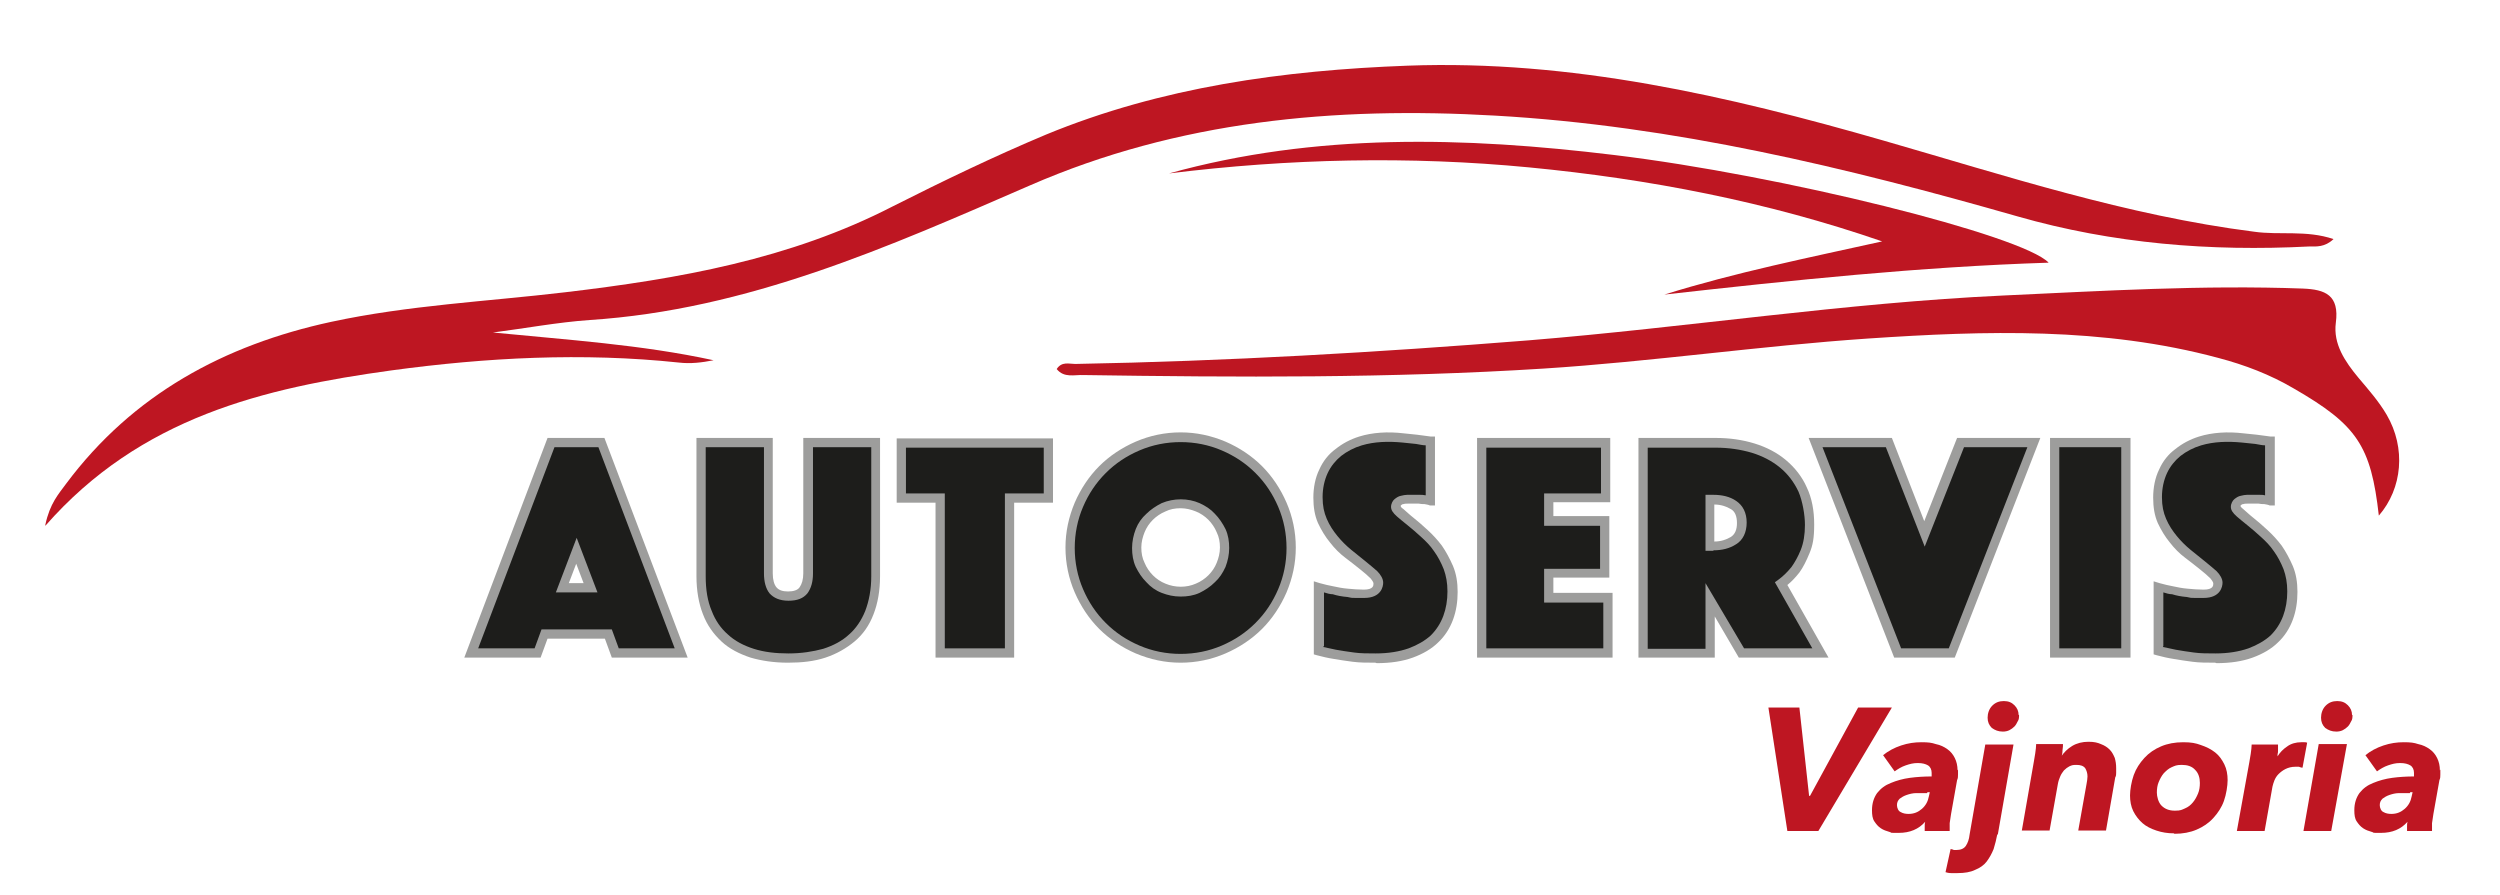 <?xml version="1.0" encoding="UTF-8"?>
<svg id="Layer_2" data-name="Layer 2" xmlns="http://www.w3.org/2000/svg" version="1.1" viewBox="0 0 540.6 193.6">
  <defs>
    <style>
      .cls-1, .cls-2, .cls-3, .cls-4, .cls-5 {
        stroke-width: 0px;
      }

      .cls-1, .cls-3, .cls-5 {
        fill: #be1622;
      }

      .cls-2 {
        fill: #9d9d9c;
      }

      .cls-3 {
        fill-rule: evenodd;
      }

      .cls-4 {
        fill: #1d1d1b;
      }

      .cls-5 {
        display: none;
      }
    </style>
  </defs>
  <g>
    <path class="cls-5" d="M-51,125.7c-6.1,0-7.3-1.2-7.3-7.3.3-61.2.3-122.4,0-183.7,0-5.3,1.1-6.4,6.4-6.4,239,.2,478,.2,716.9,0,5.3,0,6.4,1.1,6.4,6.4-.2,63.6-.1,127.2-.1,190.8-240.8,0-481.5,0-722.3.2ZM53,47.9c29-4,58.2-5.5,87.5-2.4,3.5.4,7,0,10.5-.6-22.1-4.8-44.5-6.2-67.1-8.4,9.8-1.3,19.6-3.1,29.4-3.8,48-3.1,90.8-22.2,134-41,45.1-19.7,92.8-24,141.6-21.3,54.4,3.1,106.9,15.7,159,30.6,29,8.3,58.7,10.7,88.7,9.2,2.3-.1,4.8.3,7.4-2.2-8.3-2.8-16.4-1.2-24.3-2.2-38.6-5-75.5-17-112.7-27.7-47.3-13.6-95.1-24.6-144.8-22.7-37.7,1.4-74.9,6.4-110.1,21-15.8,6.6-31.3,14-46.5,21.8-31.4,16.2-65.2,22.1-99.7,26.2-23.8,2.8-47.8,3.9-71.2,9C2.2,40.4-25.6,55.4-45.9,82.6c-2.3,3-4.9,6-6.4,12.5C-23.3,62,14.2,53.1,53,47.9ZM263.6,49.2c46.7.7,93.4,1,140-2,33-2.1,65.8-6.9,98.7-9.2,35.7-2.4,71.5-3.5,106.6,5.9,8,2.1,15.7,5.1,23,9.2,19.3,11.1,23.5,17.4,25.9,38.7,7.1-8.3,8.3-20.5,2.4-30.6-2.4-4-5.5-7.6-8.5-11.3-4.1-4.9-7.7-10.3-6.8-16.8,1.2-8.5-3.3-10.1-10-10.4-30.4-1.2-60.8.7-91.2,2.1-48.4,2.2-96.3,9.8-144.5,13.7-45.9,3.7-91.9,6.4-137.9,7.1-1.9,0-4.1-.8-5.6,1.6,2.3,2.8,5.4,1.8,8.2,1.8ZM557.4,15c-7.9-8.3-80.9-26.5-132.4-32.8-45.3-5.5-90.6-6.7-135.3,5.6,36.5-4.5,73.1-5.3,109.6-1.8,36.5,3.5,72.4,10.4,107.3,22.5-22.3,5-44.6,9.5-66.3,16.1,38.8-4.4,77.5-8.4,117-9.8Z"/>
    <path class="cls-3" d="M9.8,113.7c20.6-23.5,47.3-29.8,74.8-33.6,20.6-2.8,41.4-3.9,62.2-1.7,2.5.3,5,0,7.5-.5-15.7-3.4-31.6-4.4-47.7-6,7-.9,13.9-2.2,20.9-2.7,34.1-2.2,64.6-15.8,95.2-29.1,32.1-14,65.9-17.1,100.6-15.1,38.7,2.2,75.9,11.2,113,21.8,20.6,5.9,41.7,7.6,63,6.5,1.6,0,3.4.2,5.3-1.6-5.9-2-11.7-.8-17.2-1.6-27.5-3.5-53.7-12.1-80.1-19.7-33.7-9.7-67.6-17.5-102.9-16.2-26.8,1-53.2,4.6-78.2,14.9-11.2,4.7-22.2,10-33.1,15.5-22.3,11.5-46.4,15.7-70.9,18.6-16.9,2-33.9,2.8-50.6,6.4-23.1,5-42.9,15.7-57.3,35-1.6,2.2-3.5,4.2-4.5,8.9Z"/>
    <path class="cls-3" d="M228.5,79.8c1.6,2,3.9,1.2,5.8,1.3,33.2.5,66.4.7,99.5-1.4,23.4-1.5,46.7-4.9,70.2-6.5,25.3-1.7,50.8-2.5,75.7,4.2,5.7,1.5,11.2,3.6,16.3,6.6,13.7,7.9,16.7,12.4,18.4,27.5,5.1-5.9,5.9-14.6,1.7-21.8-1.7-2.9-3.9-5.4-6.1-8-2.9-3.5-5.5-7.3-4.9-11.9.8-6-2.3-7.2-7.1-7.4-21.6-.8-43.2.5-64.8,1.5-34.4,1.6-68.4,6.9-102.7,9.7-32.6,2.6-65.3,4.5-98,5.1-1.3,0-2.9-.6-4,1.1Z"/>
    <path class="cls-3" d="M359.9,63.7c27.6-3.1,55.1-6,83.1-6.9-5.6-5.9-57.5-18.9-94.1-23.3-32.2-3.9-64.4-4.8-96.1,4,25.9-3.2,51.9-3.8,77.9-1.3,25.9,2.5,51.4,7.4,76.3,16-15.8,3.5-31.7,6.7-47.1,11.5Z"/>
  </g>
  <g>
    <g>
      <path class="cls-4" d="M119.2,95.7h10.9l17.3,45.5h-14.3l-1.5-4.1h-13.8l-1.5,4.1h-14.3l17.3-45.5ZM127.7,127.1l-3.1-8-3.1,8h6.1Z"/>
      <path class="cls-2" d="M148.8,142.2h-16.5l-1.5-4.1h-12.4l-1.5,4.1h-16.5l18-47.5h12.3l18,47.5ZM133.7,140.2h12.2l-16.5-43.5h-9.5l-16.5,43.5h12.2l1.5-4.1h15.2l1.5,4.1ZM129.2,128.1h-9l4.5-11.8,4.5,11.8ZM123,126.1h3.2l-1.6-4.2-1.6,4.2Z"/>
    </g>
    <g>
      <path class="cls-4" d="M170.4,142.3c-2.9,0-5.5-.4-7.8-1.1-2.3-.7-4.3-1.8-5.9-3.3-1.6-1.5-2.9-3.3-3.8-5.5-.9-2.2-1.3-4.8-1.3-7.8v-28.9h14.5v28.3c0,1.6.3,2.8,1,3.6.7.8,1.8,1.3,3.3,1.3s2.6-.4,3.3-1.3c.7-.8,1-2.1,1-3.6v-28.3h14.6v28.9c0,3-.4,5.6-1.3,7.8-.9,2.2-2.2,4.1-3.8,5.5-1.7,1.5-3.6,2.5-6,3.3-2.3.7-4.9,1.1-7.8,1.1Z"/>
      <path class="cls-2" d="M170.4,143.3c-3,0-5.7-.4-8.1-1.1-2.4-.8-4.6-1.9-6.3-3.5-1.7-1.6-3.1-3.5-4-5.9-.9-2.3-1.4-5.1-1.4-8.2v-29.9h16.5v29.3c0,1.4.3,2.4.8,3,.5.6,1.3.9,2.5.9s2.1-.3,2.5-.9c.5-.7.8-1.7.8-3v-29.3h16.6v29.9c0,3.1-.5,5.9-1.4,8.2-.9,2.4-2.3,4.4-4.1,5.9-1.8,1.5-3.9,2.7-6.3,3.5-2.4.8-5.1,1.1-8.1,1.1ZM152.6,96.7v27.9c0,2.9.4,5.4,1.3,7.5.8,2.1,2,3.8,3.5,5.1,1.5,1.4,3.4,2.4,5.6,3.1,2.2.7,4.7,1,7.5,1s5.3-.4,7.5-1c2.2-.7,4.1-1.7,5.6-3.1,1.5-1.3,2.7-3.1,3.5-5.1.8-2.1,1.3-4.6,1.3-7.5v-27.9h-12.6v27.3c0,1.8-.4,3.2-1.2,4.3-.9,1.1-2.2,1.6-4.1,1.6s-3.2-.6-4.1-1.6c-.8-1-1.2-2.5-1.2-4.3v-27.3h-12.5Z"/>
    </g>
    <g>
      <path class="cls-4" d="M203.3,107.6h-8.4v-11.9h31.8v11.9h-8.4v33.5h-15v-33.5Z"/>
      <path class="cls-2" d="M219.3,142.2h-17v-33.5h-8.4v-13.9h33.8v13.9h-8.4v33.5ZM204.3,140.2h13v-33.5h8.4v-9.9h-29.8v9.9h8.4v33.5Z"/>
    </g>
    <g>
      <path class="cls-4" d="M231.4,118.5c0-3.3.6-6.4,1.9-9.3,1.2-2.9,3-5.4,5.1-7.6s4.7-3.9,7.6-5.1c2.9-1.2,6-1.9,9.3-1.9s6.4.6,9.3,1.9c2.9,1.3,5.4,3,7.6,5.1,2.2,2.2,3.9,4.7,5.1,7.6,1.2,2.9,1.9,6,1.9,9.3s-.6,6.4-1.9,9.3c-1.3,2.9-3,5.4-5.1,7.6-2.2,2.2-4.7,3.9-7.6,5.1-2.9,1.2-6,1.9-9.3,1.9s-6.4-.6-9.3-1.9c-2.9-1.2-5.4-3-7.6-5.1-2.2-2.2-3.9-4.7-5.1-7.6-1.3-2.9-1.9-6-1.9-9.3ZM245.8,118.5c0,1.3.2,2.6.8,3.7.5,1.2,1.2,2.2,2,3s1.9,1.5,3,2c1.2.5,2.4.8,3.7.8s2.6-.2,3.7-.8c1.2-.5,2.2-1.2,3-2,.9-.9,1.5-1.9,2-3,.5-1.2.7-2.4.7-3.7s-.2-2.6-.7-3.7c-.5-1.2-1.2-2.2-2-3-.9-.9-1.9-1.5-3-2-1.2-.5-2.4-.8-3.7-.8s-2.6.3-3.7.8c-1.2.5-2.2,1.2-3,2-.9.9-1.5,1.9-2,3-.5,1.2-.8,2.4-.8,3.7Z"/>
      <path class="cls-2" d="M255.3,143.3c-3.4,0-6.6-.7-9.7-2-3-1.3-5.7-3.1-7.9-5.3-2.2-2.2-4-4.9-5.3-7.9-1.3-3-2-6.3-2-9.7s.7-6.6,2-9.7c1.3-3,3.1-5.7,5.3-7.9,2.2-2.2,4.9-4,7.9-5.3,3-1.3,6.3-2,9.7-2s6.6.7,9.7,2c3,1.3,5.7,3.1,7.9,5.3,2.2,2.2,4,4.9,5.3,7.9,1.3,3,2,6.3,2,9.7s-.7,6.6-2,9.7c-1.3,3-3.1,5.7-5.3,7.9-2.2,2.2-4.9,4-7.9,5.3-3,1.3-6.3,2-9.7,2ZM255.3,95.6c-3.1,0-6.1.6-8.9,1.8-2.8,1.2-5.2,2.8-7.3,4.9-2.1,2.1-3.7,4.5-4.9,7.3-1.2,2.8-1.8,5.8-1.8,8.9s.6,6.1,1.8,8.9c1.2,2.8,2.8,5.2,4.9,7.3,2.1,2.1,4.5,3.7,7.3,4.9,2.8,1.2,5.8,1.8,8.9,1.8s6.1-.6,8.9-1.8c2.8-1.2,5.2-2.8,7.3-4.9,2.1-2.1,3.7-4.5,4.9-7.3,1.2-2.8,1.8-5.8,1.8-8.9s-.6-6.1-1.8-8.9c-1.2-2.8-2.8-5.2-4.9-7.3-2.1-2.1-4.5-3.7-7.3-4.9-2.8-1.2-5.8-1.8-8.9-1.8ZM255.3,129c-1.5,0-2.8-.3-4.1-.8-1.3-.5-2.4-1.3-3.3-2.3-1-1-1.7-2.1-2.3-3.3-.6-1.3-.8-2.7-.8-4.1s.3-2.8.8-4.1c.5-1.3,1.3-2.4,2.3-3.3.9-.9,2.1-1.7,3.3-2.3,2.6-1.1,5.7-1.1,8.2,0,1.3.6,2.4,1.3,3.3,2.3.9.9,1.7,2.1,2.3,3.3.6,1.3.8,2.7.8,4.1s-.3,2.8-.8,4.1c-.6,1.3-1.3,2.4-2.3,3.3-1,1-2.1,1.7-3.3,2.3-1.3.6-2.7.8-4.1.8ZM255.3,109.9c-1.2,0-2.3.2-3.3.7-1,.4-2,1.1-2.7,1.8-.8.8-1.4,1.7-1.8,2.7-.4,1-.7,2.1-.7,3.3s.2,2.3.7,3.3c.4,1,1.1,2,1.8,2.7.8.8,1.7,1.4,2.7,1.8,2.1.9,4.6.9,6.6,0,1-.4,2-1.1,2.7-1.8.8-.8,1.4-1.7,1.8-2.7.4-1,.7-2.1.7-3.3s-.2-2.3-.7-3.3c-.4-1-1.1-2-1.8-2.7-.8-.8-1.7-1.4-2.7-1.8-1-.4-2.1-.7-3.3-.7Z"/>
    </g>
    <g>
      <path class="cls-4" d="M285.1,127.1c1,.3,2,.6,3.1.8.9.2,1.9.4,3.1.5,1.2.1,2.3.2,3.5.2,2.1,0,3.1-.8,3.1-2.3s-.3-1.2-1-1.8c-.6-.6-1.4-1.3-2.4-2-1-.8-2-1.6-3.1-2.5-1.1-.9-2.2-2-3.1-3.1-1-1.2-1.8-2.5-2.4-4-.6-1.5-1-3.2-1-5.1s.4-4,1.2-5.7c.8-1.6,1.8-3,3.2-4.1,1.4-1.1,3-1.9,4.8-2.5,1.8-.6,3.8-.9,5.9-.9s2.2,0,3.3.2c1.1.1,2.1.2,2.9.3,1,.1,2,.3,2.9.4v12.8c-.4,0-.8,0-1.2-.1-.4,0-.8,0-1.2-.1-.5,0-.9,0-1.4,0s-.6,0-1,0c-.4,0-.8,0-1.2.2-.4,0-.7.3-1,.5-.3.2-.4.5-.4,1s.3.8.9,1.4c.6.5,1.4,1.2,2.2,1.9.9.7,1.9,1.6,2.9,2.5,1.1,1,2,2,2.9,3.3.9,1.2,1.6,2.6,2.3,4.2.6,1.5.9,3.3.9,5.2s-.3,3.9-1,5.6c-.6,1.8-1.6,3.3-3,4.6-1.3,1.3-3.1,2.3-5.1,3.1-2.1.8-4.6,1.1-7.4,1.1s-3.3,0-4.8-.2c-1.5-.2-2.8-.4-3.9-.6-1.3-.2-2.5-.5-3.6-.8v-13.6Z"/>
      <path class="cls-2" d="M297.4,143.3c-1.7,0-3.4,0-4.9-.2-1.5-.2-2.9-.4-4-.6-1.3-.2-2.6-.5-3.7-.8l-.7-.2v-15.8l1.3.4c1,.3,2,.5,3,.7.9.2,1.9.4,3.1.5,1.1.1,2.3.2,3.4.2,2.1,0,2.1-.9,2.1-1.3s-.4-.8-.6-1.1c-.6-.6-1.4-1.3-2.3-2-1-.8-2-1.6-3.2-2.5-1.2-.9-2.3-2-3.3-3.3-1-1.2-1.9-2.7-2.6-4.2-.7-1.6-1-3.4-1-5.5s.4-4.3,1.3-6.1c.8-1.8,2-3.3,3.5-4.4,1.5-1.2,3.2-2.1,5.1-2.7,2.9-.9,6.2-1.1,9.6-.7l2.9.3c1,.1,2,.3,3,.4h.9v14.9h-1.1c-.4-.2-.8-.2-1.2-.3-.4,0-.8,0-1.2-.1-.4,0-.9,0-1.3,0s-.6,0-1,0c-.3,0-.7,0-1,.1-.2,0-.4.1-.6.3,0,0,0,0,0,.2,0,0,0,.2.6.6.6.5,1.3,1.2,2.2,1.9.9.7,1.9,1.6,3,2.6,1.1,1,2.2,2.2,3.1,3.4.9,1.3,1.7,2.8,2.4,4.4.7,1.7,1,3.5,1,5.6s-.3,4.1-1,6c-.7,1.9-1.8,3.6-3.2,4.9-1.4,1.4-3.3,2.5-5.5,3.3-2.2.8-4.8,1.2-7.8,1.2ZM286.1,139.9c.9.2,1.8.4,2.8.6,1.1.2,2.4.4,3.9.6,1.4.2,3,.2,4.7.2,2.7,0,5.1-.4,7.1-1.1,1.9-.7,3.6-1.7,4.8-2.8,1.2-1.2,2.1-2.6,2.7-4.2.6-1.6.9-3.4.9-5.3s-.3-3.4-.8-4.8c-.6-1.5-1.3-2.8-2.1-3.9-.8-1.2-1.8-2.2-2.8-3.1-1-.9-2-1.8-2.9-2.5-.9-.7-1.7-1.4-2.3-1.9-.9-.8-1.3-1.4-1.3-2.1s.4-1.4.8-1.7c.4-.3.8-.6,1.4-.7.4-.1.9-.2,1.3-.2.4,0,.8,0,1.1,0,.5,0,1,0,1.5,0,.5,0,.9,0,1.3.1,0,0,0,0,.1,0v-10.8c-.7,0-1.4-.2-2.1-.3l-2.9-.3c-3.1-.3-6.1-.2-8.8.6-1.7.5-3.2,1.3-4.5,2.3-1.2,1-2.2,2.2-2.9,3.7-.7,1.5-1.1,3.3-1.1,5.2s.3,3.3.9,4.7c.6,1.4,1.4,2.6,2.3,3.7.9,1.1,1.9,2.1,3,3,1.1.9,2.1,1.7,3.1,2.5,1,.8,1.8,1.5,2.5,2.1.8.8,1.3,1.7,1.3,2.5s-.4,3.3-4.1,3.3-2.4,0-3.6-.2c-1.2-.1-2.3-.3-3.2-.6-.6,0-1.3-.2-1.9-.4v11.6Z"/>
    </g>
    <g>
      <path class="cls-4" d="M320.4,95.7h26.8v11.9h-12.3v5h12.1v11.3h-12.1v5.3h12.8v11.9h-27.3v-45.5Z"/>
      <path class="cls-2" d="M348.7,142.2h-29.3v-47.5h28.8v13.9h-12.3v3h12.1v13.3h-12.1v3.3h12.8v13.9ZM321.4,140.2h25.3v-9.9h-12.8v-7.3h12.1v-9.3h-12.1v-7h12.3v-9.9h-24.8v43.5Z"/>
    </g>
    <g>
      <path class="cls-4" d="M355.2,95.7h15.7c2.9,0,5.6.4,8.1,1.2,2.5.8,4.6,1.9,6.4,3.4,1.8,1.5,3.2,3.4,4.3,5.6,1,2.2,1.5,4.7,1.5,7.6s-.3,4.2-1,5.8c-.6,1.6-1.3,2.9-2.1,4-.9,1.2-1.9,2.2-3.1,3l8.5,15h-17l-6.8-11.5v11.5h-14.5v-45.5ZM369.7,118.1h.7c1.7,0,3.2-.4,4.4-1.2,1.2-.8,1.8-2.1,1.8-3.9s-.6-3.1-1.8-3.9c-1.2-.8-2.7-1.2-4.4-1.2h-.7v10.1Z"/>
      <path class="cls-2" d="M395.3,142.2h-19.3l-5.2-8.9v8.9h-16.5v-47.5h16.7c3,0,5.8.4,8.4,1.2,2.6.8,4.9,2,6.8,3.6,1.9,1.6,3.5,3.6,4.5,5.9,1.1,2.3,1.6,5,1.6,8s-.3,4.5-1,6.2c-.7,1.7-1.4,3.1-2.2,4.2-.8,1-1.6,1.9-2.6,2.7l8.9,15.7ZM377.1,140.2h14.8l-8.1-14.3.7-.5c1.1-.8,2-1.7,2.9-2.8.7-1,1.4-2.2,2-3.7.6-1.5.9-3.3.9-5.4s-.5-5.1-1.4-7.2c-1-2.1-2.3-3.8-4-5.2-1.7-1.4-3.8-2.5-6.1-3.2-2.4-.7-5-1.1-7.8-1.1h-14.7v43.5h12.5v-14.2l8.4,14.2ZM370.5,119.1h-1.7v-12.1h1.7c1.9,0,3.6.4,4.9,1.3,1.5,1,2.3,2.6,2.3,4.7s-.8,3.8-2.3,4.7c-1.4.9-3,1.3-4.9,1.3ZM370.7,109v8.1c1.4,0,2.6-.4,3.6-1,.9-.6,1.3-1.6,1.3-3s-.4-2.5-1.3-3c-1-.6-2.2-1-3.6-1Z"/>
    </g>
    <g>
      <path class="cls-4" d="M408.5,95.7l7.7,19.8,7.8-19.8h15.9l-17.7,45.5h-11.8l-17.7-45.5h15.9Z"/>
      <path class="cls-2" d="M422.8,142.2h-13.2l-18.5-47.5h18l7,18,7.1-18h18l-18.5,47.5ZM411,140.2h10.4l17-43.5h-13.7l-8.5,21.5-8.4-21.5h-13.7l17,43.5Z"/>
    </g>
    <g>
      <path class="cls-4" d="M444.3,95.7h15.4v45.5h-15.4v-45.5Z"/>
      <path class="cls-2" d="M460.7,142.2h-17.4v-47.5h17.4v47.5ZM445.3,140.2h13.4v-43.5h-13.4v43.5Z"/>
    </g>
    <g>
      <path class="cls-4" d="M466.7,127.1c1,.3,2,.6,3.1.8.9.2,1.9.4,3.1.5,1.2.1,2.3.2,3.5.2,2.1,0,3.1-.8,3.1-2.3s-.3-1.2-1-1.8c-.6-.6-1.4-1.3-2.4-2-1-.8-2-1.6-3.1-2.5-1.1-.9-2.2-2-3.1-3.1-1-1.2-1.8-2.5-2.4-4-.6-1.5-1-3.2-1-5.1s.4-4,1.2-5.7c.8-1.6,1.8-3,3.2-4.1,1.4-1.1,3-1.9,4.8-2.5,1.8-.6,3.8-.9,5.9-.9s2.2,0,3.3.2c1.1.1,2.1.2,2.9.3,1,.1,2,.3,2.9.4v12.8c-.4,0-.8,0-1.2-.1-.4,0-.8,0-1.2-.1-.5,0-.9,0-1.4,0s-.6,0-1,0c-.4,0-.8,0-1.2.2-.4,0-.7.3-1,.5-.3.2-.4.5-.4,1s.3.8.9,1.4c.6.5,1.4,1.2,2.2,1.9.9.7,1.9,1.6,2.9,2.5,1.1,1,2,2,2.9,3.3.9,1.2,1.6,2.6,2.3,4.2.6,1.5.9,3.3.9,5.2s-.3,3.9-1,5.6c-.6,1.8-1.6,3.3-3,4.6-1.3,1.3-3.1,2.3-5.1,3.1-2.1.8-4.6,1.1-7.4,1.1s-3.3,0-4.8-.2c-1.5-.2-2.8-.4-3.9-.6-1.3-.2-2.5-.5-3.6-.8v-13.6Z"/>
      <path class="cls-2" d="M479,143.3c-1.8,0-3.4,0-4.9-.2-1.5-.2-2.9-.4-4-.6-1.3-.2-2.6-.5-3.7-.8l-.7-.2v-15.8l1.3.4c1,.3,2,.5,3,.7.9.2,1.9.4,3.1.5,1.1.1,2.3.2,3.4.2,2.1,0,2.1-.9,2.1-1.3s-.4-.8-.6-1.1c-.6-.6-1.4-1.3-2.3-2-1-.8-2-1.6-3.2-2.5-1.2-.9-2.3-2-3.3-3.3-1-1.2-1.9-2.7-2.6-4.2-.7-1.6-1-3.4-1-5.5s.4-4.3,1.3-6.1c.8-1.8,2-3.3,3.5-4.4,1.5-1.2,3.2-2.1,5.1-2.7,2.9-.9,6.2-1.1,9.6-.7l2.9.3c1,.1,2,.3,3,.4h.9v14.9h-1.1c-.4-.2-.8-.2-1.2-.3-.4,0-.8,0-1.2-.1-.4,0-.9,0-1.3,0s-.6,0-1,0c-.3,0-.7,0-1,.1-.2,0-.4.1-.6.3,0,0,0,0,0,.2,0,0,0,0,0,0,0,0,.1.2.6.6.6.5,1.3,1.2,2.2,1.9.9.7,1.9,1.6,3,2.6,1.1,1,2.2,2.2,3.1,3.4.9,1.3,1.7,2.8,2.4,4.4.7,1.7,1,3.5,1,5.6s-.3,4.1-1,6c-.7,1.9-1.8,3.6-3.2,4.9-1.4,1.4-3.3,2.5-5.5,3.3-2.2.8-4.8,1.2-7.8,1.2ZM467.7,139.9c.9.2,1.8.4,2.8.6,1.1.2,2.4.4,3.9.6,1.4.2,3,.2,4.7.2,2.7,0,5.1-.4,7.1-1.1,1.9-.7,3.6-1.7,4.8-2.8,1.2-1.2,2.1-2.6,2.7-4.2.6-1.6.9-3.4.9-5.3s-.3-3.4-.8-4.8c-.6-1.5-1.3-2.8-2.1-3.9-.8-1.2-1.8-2.2-2.8-3.1-1-.9-2-1.8-2.9-2.5-.9-.7-1.7-1.4-2.3-1.9-.9-.8-1.3-1.4-1.3-2.1s.4-1.4.8-1.7c.4-.3.8-.6,1.4-.7.4-.1.9-.2,1.3-.2.4,0,.8,0,1.1,0,.5,0,1,0,1.5,0,.5,0,.9,0,1.2.1,0,0,0,0,.1,0v-10.8c-.7,0-1.4-.2-2.1-.3l-2.9-.3c-3.1-.3-6.1-.2-8.8.6-1.7.5-3.2,1.3-4.5,2.3-1.2,1-2.2,2.2-2.9,3.7-.7,1.5-1.1,3.3-1.1,5.2s.3,3.3.9,4.7c.6,1.4,1.4,2.6,2.3,3.7.9,1.1,1.9,2.1,3,3,1.1.9,2.1,1.7,3.1,2.5,1,.8,1.8,1.5,2.5,2.1.8.8,1.3,1.7,1.3,2.5s-.4,3.3-4.1,3.3-2.4,0-3.6-.2c-1.2-.1-2.3-.3-3.2-.6-.6,0-1.3-.2-1.9-.4v11.6Z"/>
    </g>
  </g>
  <g>
    <path class="cls-1" d="M393.1,179.7h-6.6l-4.1-26.7h6.7l2.1,19.1h.2l10.4-19.1h7.3l-15.9,26.7Z"/>
    <path class="cls-1" d="M423.4,166.4c0,.4,0,.7,0,1.1,0,.4,0,.8-.2,1.2l-1.3,7.3c-.1.7-.2,1.3-.3,2,0,.7,0,1.2,0,1.7h-5.4c0-.3,0-.6,0-1,0-.4,0-.7.1-1h0c-1.4,1.6-3.3,2.4-5.7,2.4s-1.3,0-2-.2c-.7-.2-1.3-.4-1.9-.8-.6-.4-1-.9-1.4-1.5-.4-.6-.5-1.4-.5-2.4,0-1.5.4-2.7,1.1-3.7.8-1,1.7-1.7,3-2.2,1.2-.5,2.6-.9,4.1-1.1,1.5-.2,3.1-.3,4.7-.3,0-.2,0-.4,0-.5v-.3c0-.7-.3-1.3-.8-1.6-.5-.3-1.2-.5-2.2-.5s-1.7.2-2.6.5c-.9.3-1.7.8-2.4,1.3l-2.5-3.5c1.1-.9,2.4-1.6,3.9-2.1,1.5-.5,2.9-.7,4.4-.7s2.2.1,3.1.4c1,.2,1.8.6,2.5,1.1.7.5,1.2,1.1,1.6,1.9.4.8.6,1.7.6,2.7ZM416.7,171.5c-.8,0-1.5,0-2.3,0-.8,0-1.5.2-2.1.4-.6.2-1.1.5-1.5.8-.4.4-.6.8-.6,1.4s.3,1.3.8,1.5c.5.3,1.1.4,1.7.4,1.2,0,2.1-.4,2.9-1.1.8-.7,1.3-1.6,1.5-2.7l.2-.9h-.5Z"/>
    <path class="cls-1" d="M431.9,180.4c-.2,1.1-.5,2.2-.8,3.2-.4,1-.9,1.9-1.5,2.7-.6.8-1.5,1.4-2.5,1.8-1,.5-2.3.7-3.8.7s-.9,0-1.4,0c-.5,0-.9-.1-1.2-.2l1.1-5c.2,0,.5.1.7.2.2,0,.4,0,.6,0,.9,0,1.6-.3,2-.9.4-.6.7-1.4.8-2.4l3.4-19.5h6.1l-3.4,19.5ZM436.6,154.6c0,.5,0,1-.3,1.4-.2.4-.4.8-.7,1.1-.3.3-.7.6-1.1.8-.4.2-.9.3-1.4.3-1,0-1.7-.3-2.4-.8-.6-.6-.9-1.3-.9-2.2s.3-1.9,1-2.6c.7-.7,1.5-1,2.5-1s1.7.3,2.3.9c.6.6.9,1.3.9,2.1Z"/>
    <path class="cls-1" d="M445.7,163.6c.6-.9,1.4-1.7,2.4-2.3,1-.6,2.2-.9,3.5-.9s2,.2,2.7.5c.8.3,1.4.7,1.9,1.2.5.5.8,1.1,1.1,1.8.2.7.3,1.4.3,2.2s0,.7,0,1c0,.3,0,.7-.2,1l-2,11.5h-6l1.8-10.1c.1-.6.2-1.1.2-1.6,0-.7-.2-1.3-.5-1.8-.4-.5-1-.7-1.9-.7s-1,.1-1.5.3c-.4.2-.8.5-1.2.9-.3.4-.6.8-.8,1.3-.2.5-.4,1-.5,1.6l-1.8,10.1h-6l2.6-14.9c.1-.5.2-1.1.3-1.8.1-.8.2-1.4.2-2h5.8c0,.3,0,.7-.1,1.3,0,.6-.1,1-.2,1.4h0Z"/>
    <path class="cls-1" d="M470.1,180.2c-1.4,0-2.6-.2-3.8-.6-1.2-.4-2.2-.9-3-1.6-.8-.7-1.5-1.6-2-2.6-.5-1-.7-2.2-.7-3.4s.3-3,.8-4.4c.5-1.4,1.3-2.6,2.3-3.7,1-1.1,2.2-1.9,3.6-2.5,1.4-.6,3-.9,4.8-.9s2.7.2,3.8.6c1.2.4,2.2.9,3.1,1.6.9.7,1.5,1.6,2,2.6.5,1,.7,2.2.7,3.4s-.3,3.1-.8,4.5c-.5,1.4-1.3,2.6-2.3,3.7-1,1.1-2.2,1.9-3.6,2.5-1.4.6-3,.9-4.8.9ZM475.7,169.3c0-1.1-.3-2.1-1-2.8-.7-.8-1.7-1.1-2.9-1.1s-1.5.2-2.2.5c-.7.3-1.2.8-1.7,1.3-.5.6-.8,1.2-1.1,1.9-.3.7-.4,1.5-.4,2.3s.3,2.1,1,2.8c.7.7,1.6,1.1,2.9,1.1s1.5-.2,2.2-.5c.7-.3,1.2-.7,1.7-1.3.5-.6.8-1.2,1.1-1.9.3-.7.4-1.5.4-2.3Z"/>
    <path class="cls-1" d="M492.4,163.7c.6-1,1.3-1.7,2.2-2.3.8-.6,1.9-.9,3-.9s.5,0,.7,0c.2,0,.4,0,.6.1l-1,5.4c-.3,0-.5-.1-.8-.2-.3,0-.5,0-.7,0-.9,0-1.6.2-2.2.5-.6.3-1.1.7-1.5,1.1-.4.4-.7.9-.9,1.4-.2.5-.3.9-.4,1.3l-1.7,9.6h-6l2.7-14.9c.1-.5.2-1.1.3-1.8.1-.8.2-1.4.2-2h5.7c0,.1,0,.3,0,.5,0,.2,0,.5,0,.8,0,.3,0,.5-.1.8,0,.3,0,.5,0,.7h0Z"/>
    <path class="cls-1" d="M498.1,179.7l3.3-18.8h6.1l-3.4,18.8h-6ZM508.7,154.6c0,.5,0,1-.3,1.4-.2.4-.4.8-.7,1.1-.3.3-.7.6-1.1.8-.4.2-.9.3-1.4.3-1,0-1.7-.3-2.4-.8-.6-.6-.9-1.3-.9-2.2s.3-1.9,1-2.6c.7-.7,1.5-1,2.5-1s1.7.3,2.3.9c.6.6.9,1.3.9,2.1Z"/>
    <path class="cls-1" d="M527.7,166.4c0,.4,0,.7,0,1.1,0,.4,0,.8-.2,1.2l-1.3,7.3c-.1.7-.2,1.3-.3,2,0,.7,0,1.2,0,1.7h-5.4c0-.3,0-.6,0-1,0-.4,0-.7.1-1h0c-1.4,1.6-3.3,2.4-5.7,2.4s-1.3,0-2-.2c-.7-.2-1.3-.4-1.9-.8-.6-.4-1-.9-1.4-1.5-.4-.6-.5-1.4-.5-2.4,0-1.5.4-2.7,1.1-3.7.8-1,1.7-1.7,3-2.2,1.2-.5,2.6-.9,4.1-1.1,1.5-.2,3.1-.3,4.7-.3,0-.2,0-.4,0-.5v-.3c0-.7-.3-1.3-.8-1.6-.5-.3-1.2-.5-2.2-.5s-1.7.2-2.6.5c-.9.3-1.7.8-2.4,1.3l-2.5-3.5c1.1-.9,2.4-1.6,3.9-2.1,1.5-.5,2.9-.7,4.4-.7s2.2.1,3.1.4c1,.2,1.8.6,2.5,1.1.7.5,1.2,1.1,1.6,1.9.4.8.6,1.7.6,2.7ZM521.1,171.5c-.8,0-1.5,0-2.3,0s-1.5.2-2.1.4c-.6.2-1.1.5-1.5.8-.4.4-.6.8-.6,1.4s.3,1.3.8,1.5c.5.3,1.1.4,1.7.4,1.2,0,2.1-.4,2.9-1.1.8-.7,1.3-1.6,1.5-2.7l.2-.9h-.5Z"/>
  </g>
</svg>